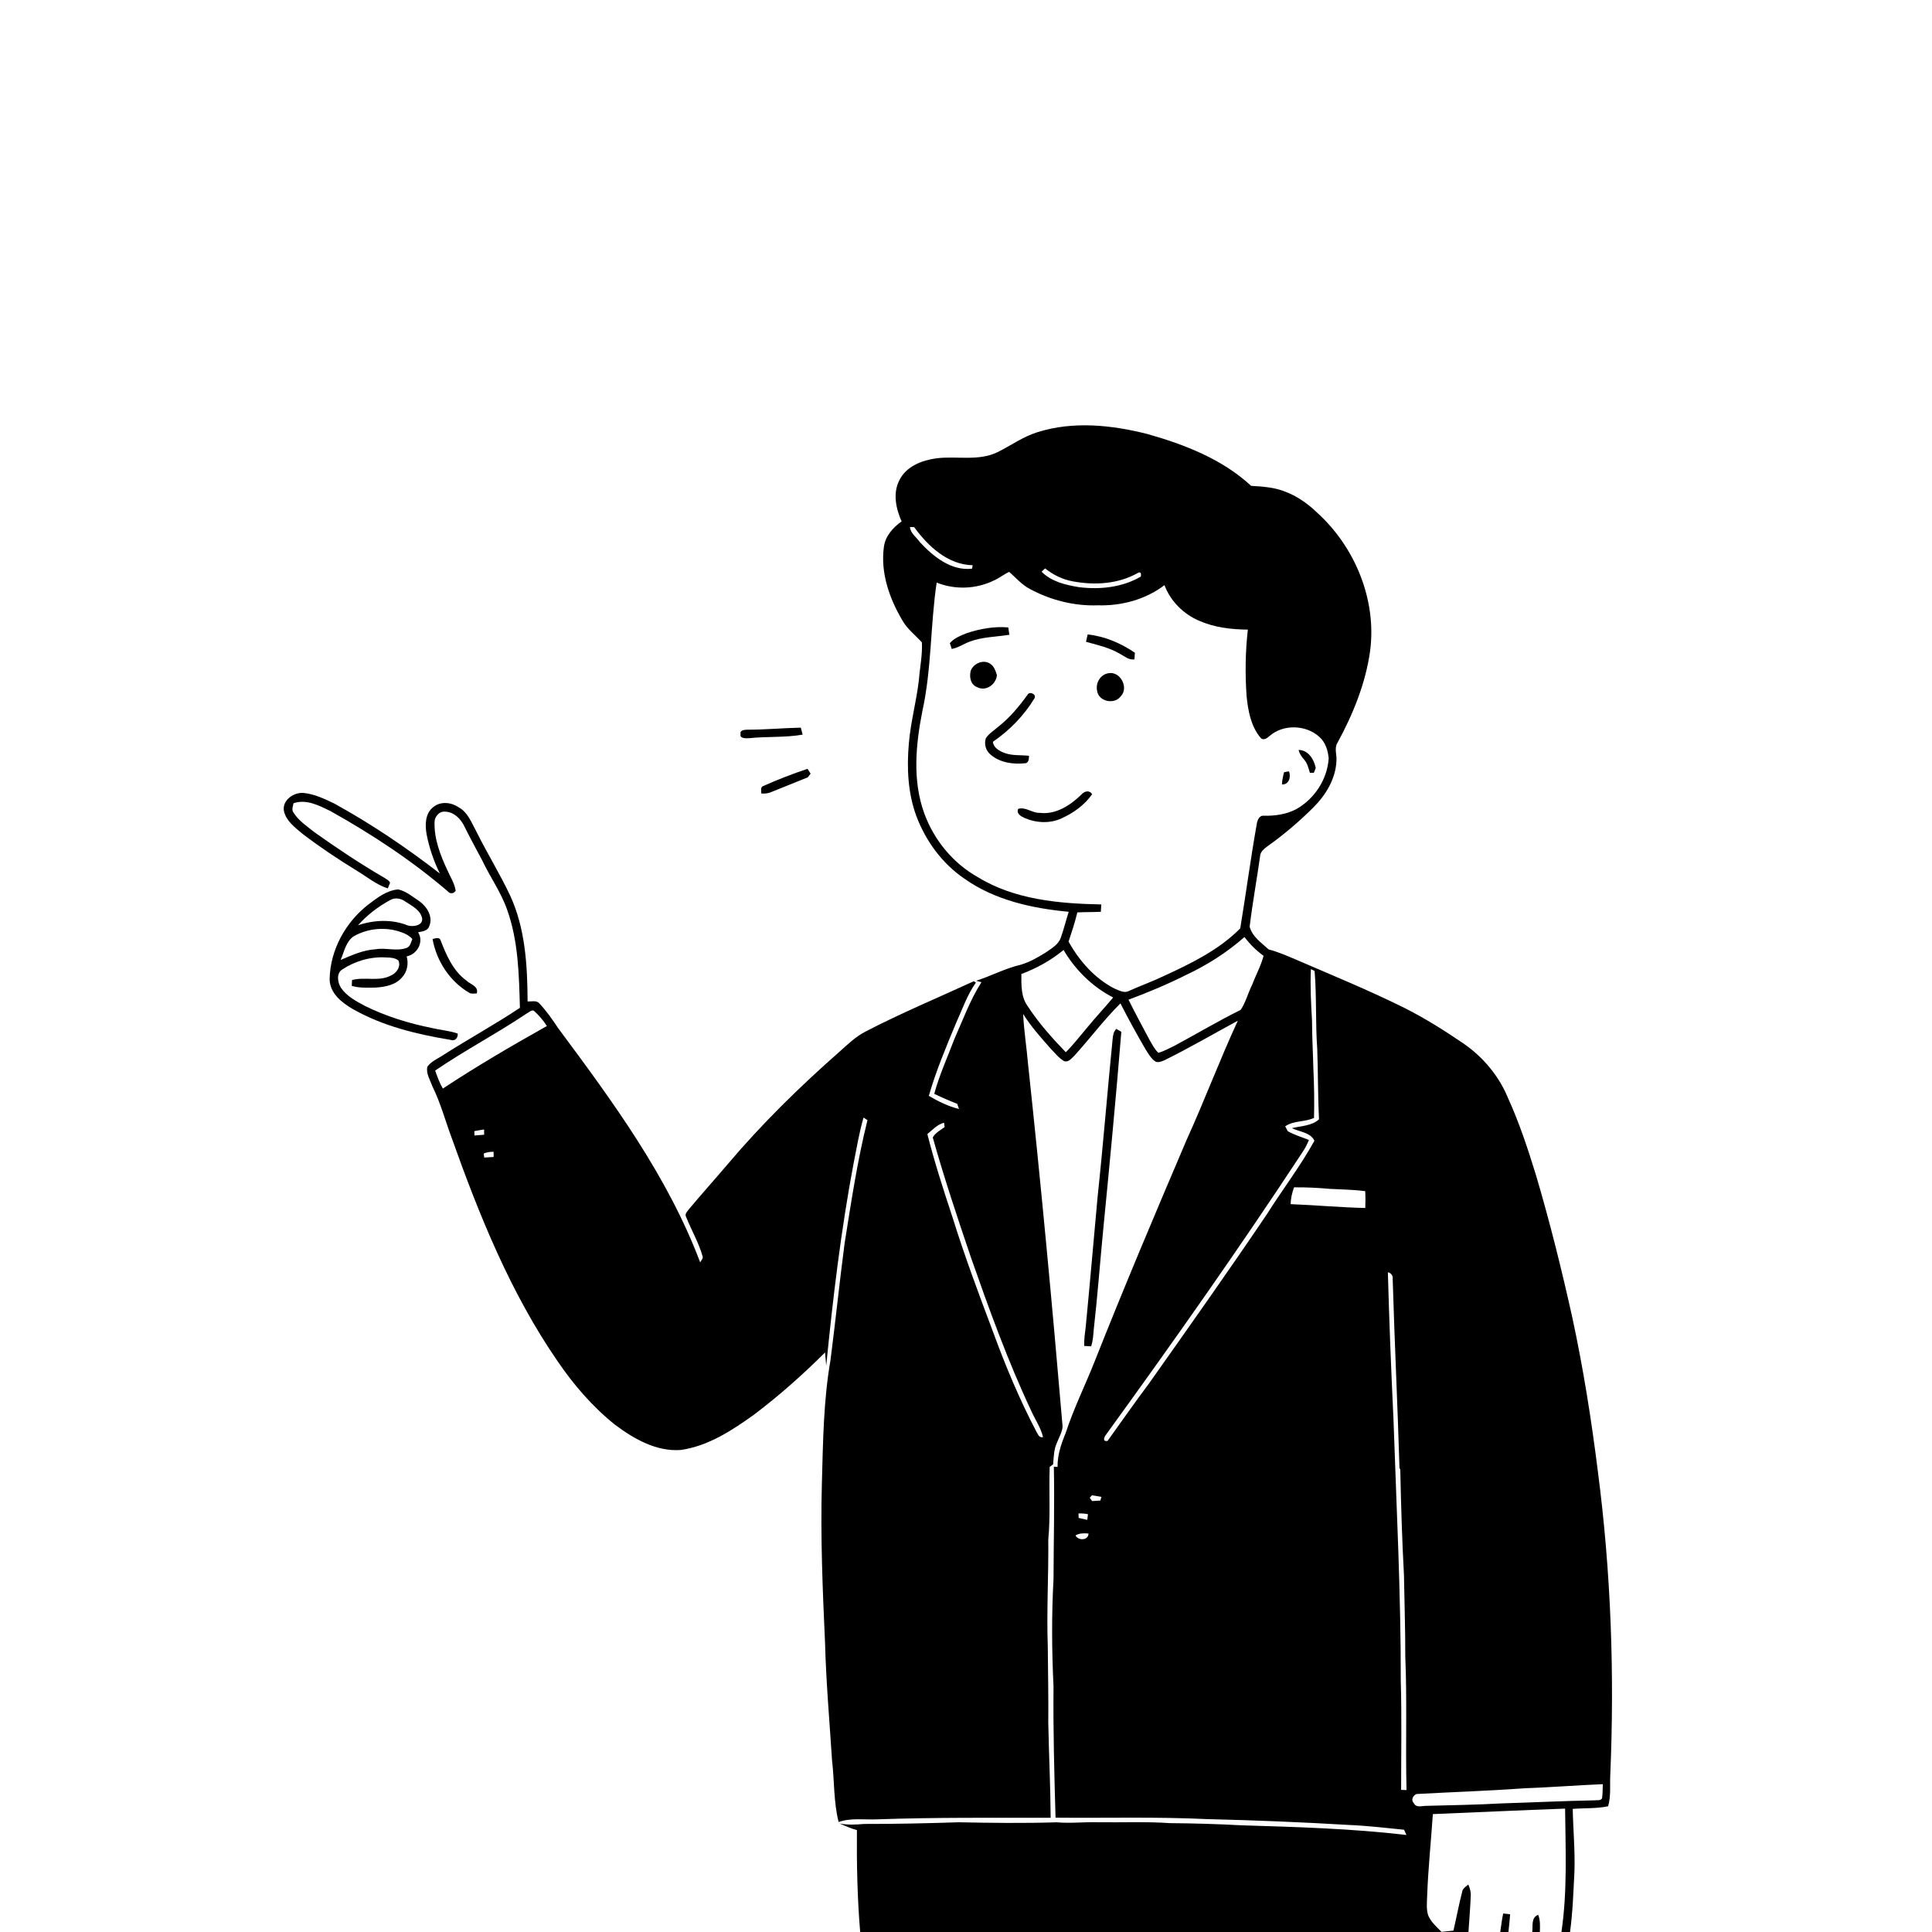<svg xmlns="http://www.w3.org/2000/svg" viewBox="0 0 1024 1024" version="1.1">
<g id="Parent-Group"><g id="Group-rgba(0,0,0,0)" fill="rgba(0,0,0,0)">
<path fill="rgba(0,0,0,0)" opacity="1.00" d=" M 0.00 0.00 L 1024.00 0.00 L 1024.00 1024.00 L 832.15 1024.00 C 833.59 1013.42 833.93 1002.74 834.48 992.10 C 834.87 980.97 833.80 969.87 833.58 958.75 C 839.82 958.26 846.16 958.65 852.33 957.37 C 853.90 952.03 853.22 946.40 853.47 940.93 C 855.77 887.25 853.87 833.32 846.92 780.02 C 843.49 752.55 839.16 725.19 833.32 698.13 C 827.72 672.91 821.48 647.81 814.16 623.03 C 809.84 609.05 805.29 595.10 799.19 581.78 C 794.41 570.21 786.08 560.29 775.83 553.18 C 765.76 546.30 755.41 539.79 744.52 534.28 C 725.52 524.84 705.88 516.82 686.42 508.41 C 681.84 506.48 677.27 504.47 672.44 503.23 C 668.60 499.73 663.65 496.37 662.34 491.13 C 663.87 478.53 666.17 466.02 667.93 453.45 C 668.19 451.32 669.96 449.93 671.55 448.72 C 680.31 442.51 688.52 435.52 696.13 427.95 C 702.73 421.35 708.00 412.69 708.35 403.15 C 708.60 400.01 707.09 396.62 708.86 393.74 C 717.10 378.60 723.76 362.33 726.17 345.17 C 729.80 318.03 718.23 289.97 698.13 271.73 C 693.25 267.02 687.61 263.02 681.24 260.60 C 675.50 258.27 669.24 257.87 663.12 257.51 C 647.82 243.34 627.92 235.63 608.16 230.04 C 589.25 225.24 568.87 223.09 549.97 229.04 C 542.32 231.36 535.83 236.15 528.74 239.64 C 518.61 244.59 507.08 241.57 496.35 242.91 C 488.70 243.95 480.30 247.14 476.70 254.51 C 473.11 261.42 474.86 269.58 477.87 276.35 C 473.31 279.57 469.21 284.15 468.48 289.89 C 466.61 303.53 471.38 317.16 478.25 328.77 C 480.83 333.40 485.12 336.62 488.62 340.49 C 488.98 347.10 487.54 353.72 487.04 360.31 C 485.75 371.63 482.66 382.67 481.71 394.03 C 480.57 406.97 481.17 420.35 485.72 432.63 C 490.72 445.83 499.45 457.77 511.19 465.73 C 527.27 477.12 547.11 481.48 566.43 483.26 C 564.97 487.86 563.84 492.58 562.20 497.12 C 560.94 500.65 557.46 502.56 554.59 504.63 C 550.29 507.32 545.83 509.93 540.93 511.35 C 532.77 513.27 525.33 517.27 517.38 519.82 L 520.18 520.59 C 514.18 530.01 510.36 540.56 505.83 550.72 C 502.20 560.36 497.86 569.79 495.17 579.76 C 499.16 581.67 503.21 583.44 507.34 585.04 C 507.57 585.73 508.05 587.10 508.29 587.79 C 502.61 586.37 497.31 583.80 492.30 580.83 C 496.05 567.77 501.34 555.19 506.55 542.66 C 509.94 535.28 512.53 527.43 517.28 520.76 C 516.88 520.53 516.50 520.30 516.12 520.08 C 496.97 528.90 477.48 537.02 458.77 546.74 C 453.42 549.48 449.12 553.70 444.69 557.67 C 423.76 576.08 403.81 595.64 385.80 616.93 C 378.96 624.98 371.88 632.84 365.11 640.95 C 364.29 642.11 362.74 643.43 363.66 645.02 C 366.41 651.92 370.23 658.40 372.30 665.58 C 372.96 666.94 371.65 667.96 371.12 669.09 C 353.91 623.49 324.74 583.82 295.89 545.02 C 292.86 540.48 289.74 535.95 286.00 531.97 C 284.43 530.00 281.77 530.90 279.64 530.79 C 279.53 511.81 278.47 492.12 270.37 474.63 C 264.91 463.03 258.12 452.11 252.43 440.62 C 249.88 436.02 247.98 430.50 243.06 427.85 C 239.13 425.20 233.59 424.60 229.73 427.70 C 225.32 431.03 225.21 437.18 226.10 442.13 C 227.49 449.35 229.89 456.38 233.14 462.98 C 215.42 449.26 196.78 436.68 177.14 425.87 C 172.02 423.42 166.73 420.89 161.01 420.29 C 155.79 419.77 149.49 424.08 150.48 429.81 C 151.63 435.10 156.28 438.51 160.18 441.82 C 169.52 448.97 179.33 455.49 189.35 461.64 C 194.67 464.84 199.53 468.96 205.54 470.86 C 205.84 470.13 206.43 468.67 206.73 467.94 C 206.29 466.52 204.72 466.01 203.64 465.20 C 190.95 457.82 178.74 449.66 166.77 441.17 C 162.79 437.96 158.26 435.08 155.54 430.64 C 154.42 429.13 155.32 427.37 155.55 425.75 C 162.36 423.36 169.18 426.99 175.20 429.92 C 197.48 442.37 218.93 456.52 238.26 473.23 C 239.60 473.70 240.69 473.31 241.52 472.07 C 240.90 468.12 238.65 464.72 237.07 461.13 C 233.40 453.22 230.07 444.71 230.32 435.85 C 230.23 432.92 232.88 429.79 235.97 430.20 C 240.60 430.32 244.18 433.98 246.09 437.91 C 249.13 444.07 252.42 450.09 255.65 456.15 C 259.79 464.93 265.56 472.91 268.77 482.12 C 274.75 498.76 275.08 516.70 275.57 534.17 C 262.41 542.92 248.54 550.54 235.21 559.02 C 232.26 561.05 228.64 562.41 226.49 565.39 C 225.72 569.01 228.01 572.46 229.18 575.79 C 233.52 584.57 236.03 594.06 239.44 603.21 C 254.08 644.33 270.64 685.35 295.53 721.47 C 304.06 734.00 314.07 745.62 325.93 755.11 C 335.97 762.62 347.89 769.50 360.87 768.51 C 375.42 766.42 388.06 758.12 399.76 749.71 C 413.03 739.66 425.52 728.59 437.30 716.83 C 437.53 719.18 437.70 721.54 437.91 723.91 C 441.48 687.84 445.76 651.78 452.51 616.14 C 454.09 608.17 455.44 600.14 457.69 592.33 C 458.22 592.67 459.26 593.36 459.78 593.71 C 454.39 615.24 451.13 637.22 447.64 659.12 C 444.95 679.64 442.83 700.24 440.20 720.76 C 436.44 742.31 436.23 764.23 435.62 786.02 C 434.83 814.34 436.01 842.66 437.30 870.95 C 437.85 891.67 439.67 912.32 441.00 933.00 C 442.27 943.88 441.80 955.04 444.48 965.71 C 451.04 963.38 458.15 964.60 464.97 964.29 C 495.58 963.19 526.23 963.51 556.87 963.46 C 556.77 946.64 555.92 929.85 555.61 913.04 C 555.74 899.67 555.45 886.30 555.35 872.94 C 554.67 853.96 555.80 834.99 555.61 816.02 C 556.84 803.21 555.88 790.33 556.36 777.49 C 556.81 777.15 557.72 776.46 558.18 776.12 C 558.53 772.20 558.53 768.11 560.27 764.50 C 561.34 761.72 563.02 759.03 563.19 756.01 C 557.74 691.92 551.76 627.87 544.88 563.92 C 544.12 555.07 542.72 546.29 542.28 537.42 C 546.49 544.15 551.82 550.07 557.06 556.00 C 559.25 558.25 561.25 560.80 563.99 562.43 C 566.37 563.20 567.93 560.91 569.46 559.52 C 577.73 550.41 585.12 540.48 593.86 531.81 C 598.01 540.00 602.45 548.03 607.05 555.97 C 608.57 558.37 610.00 560.99 612.39 562.64 C 613.93 563.36 615.66 562.58 617.12 561.98 C 630.36 555.46 643.11 548.01 656.08 540.99 C 646.47 561.74 638.47 583.21 628.99 604.02 C 612.50 642.66 596.14 681.35 580.66 720.40 C 575.54 733.51 569.20 746.14 564.82 759.55 C 562.46 765.26 560.43 771.21 560.53 777.49 C 560.04 777.47 559.05 777.42 558.56 777.39 C 558.96 797.26 558.45 817.13 558.39 837.00 C 557.33 855.97 557.48 875.04 558.39 894.01 C 558.17 917.15 558.79 940.29 559.46 963.41 C 586.29 963.67 613.15 962.89 639.95 964.17 C 665.00 964.77 690.03 965.78 715.05 967.27 C 724.80 967.67 734.49 968.83 744.20 969.80 C 744.51 970.50 745.13 971.88 745.43 972.58 C 716.42 969.17 687.20 968.34 658.02 967.45 C 645.36 966.76 632.71 966.40 620.03 966.30 C 607.37 965.41 594.67 966.02 581.99 965.83 C 574.67 965.61 567.36 966.52 560.04 965.86 C 542.72 966.41 525.36 966.20 508.04 965.84 C 491.36 966.40 474.67 966.76 457.99 966.73 C 453.64 967.12 449.27 967.33 444.95 966.48 C 447.95 967.79 450.98 969.14 454.18 969.98 C 454.03 988.00 454.40 1006.04 455.91 1024.00 L 0.00 1024.00 L 0.00 0.00 M 396.00 386.75 C 394.65 386.79 391.95 386.99 392.53 389.05 C 391.86 391.50 395.52 391.36 397.03 391.25 C 406.47 390.28 416.07 390.99 425.42 389.37 C 425.11 388.13 424.78 386.90 424.45 385.67 C 414.96 385.86 405.50 386.78 396.00 386.75 M 404.47 416.64 C 402.84 417.27 403.61 419.29 403.51 420.58 C 405.29 420.68 407.10 420.57 408.75 419.82 C 415.22 417.24 421.68 414.62 428.14 412.00 C 428.51 411.51 429.25 410.53 429.63 410.03 C 429.22 409.40 428.41 408.13 428.01 407.49 C 420.03 410.15 412.15 413.22 404.47 416.64 M 195.39 479.29 C 183.19 488.66 175.00 503.46 174.71 518.96 C 174.77 526.42 181.18 531.47 187.08 534.86 C 202.93 543.86 220.93 548.21 238.78 551.15 C 241.10 552.07 242.87 550.05 242.59 547.81 C 238.24 546.28 233.59 545.98 229.13 544.91 C 216.73 542.42 204.52 538.70 193.19 533.04 C 188.59 530.59 183.76 527.97 180.73 523.58 C 178.91 520.63 178.08 515.76 181.60 513.72 C 188.45 509.24 196.77 506.90 204.96 507.48 C 207.10 507.52 209.38 507.68 211.14 509.05 C 212.67 512.28 210.13 515.81 207.17 517.06 C 200.76 520.43 193.32 517.59 186.59 519.44 C 186.54 520.47 186.49 521.50 186.44 522.54 C 190.51 523.76 194.79 523.45 198.98 523.44 C 204.02 523.14 209.66 522.11 213.09 518.03 C 215.85 515.11 216.65 510.69 215.53 506.90 C 221.17 505.83 224.82 499.20 221.60 494.12 C 223.74 493.72 226.74 493.40 227.50 490.93 C 229.67 486.02 226.33 480.59 222.36 477.72 C 218.78 475.35 215.30 472.38 211.06 471.40 C 205.00 471.90 200.06 475.76 195.39 479.29 M 229.26 497.70 C 231.34 509.38 238.48 520.27 248.82 526.26 C 250.00 526.93 251.41 526.51 252.69 526.55 C 253.87 522.68 249.23 521.74 247.08 519.64 C 240.05 514.45 236.55 506.17 233.48 498.29 C 232.83 496.44 230.59 497.45 229.26 497.70 M 589.70 550.86 C 586.93 578.59 584.74 606.37 581.78 634.09 C 579.67 657.09 577.69 680.10 575.47 703.10 C 575.05 706.51 574.54 709.92 574.64 713.37 C 575.85 713.46 577.07 713.53 578.30 713.59 C 579.30 710.77 579.46 707.79 579.69 704.85 C 581.68 687.27 583.00 669.63 584.70 652.03 C 588.13 616.99 591.49 581.95 594.33 546.86 C 593.66 546.48 592.32 545.72 591.65 545.34 C 590.16 546.80 589.89 548.89 589.70 550.86 Z" />
<path fill="rgba(0,0,0,0)" opacity="1.00" d=" M 482.32 279.31 C 482.87 279.33 483.97 279.38 484.52 279.40 C 491.88 289.46 502.30 299.31 515.53 299.58 C 515.44 300.04 515.27 300.95 515.19 301.41 C 504.20 302.70 494.64 294.99 487.61 287.41 C 485.83 284.78 482.48 282.67 482.32 279.31 Z" />
<path fill="rgba(0,0,0,0)" opacity="1.00" d=" M 552.05 303.00 C 552.52 302.57 553.44 301.70 553.91 301.27 C 558.22 304.66 563.19 307.18 568.64 308.13 C 580.18 310.30 592.77 309.57 603.14 303.64 C 604.85 302.79 604.83 304.30 604.69 305.59 C 594.90 311.33 583.00 312.60 571.89 311.21 C 564.81 310.04 557.27 308.31 552.05 303.00 Z" />
<path fill="rgba(0,0,0,0)" opacity="1.00" d=" M 526.76 307.67 C 529.64 306.45 532.07 304.41 534.89 303.09 C 538.44 306.21 541.54 309.92 545.81 312.14 C 556.83 318.12 569.46 321.29 582.01 320.83 C 594.48 321.18 607.20 317.75 617.19 310.14 C 620.43 318.73 627.43 325.66 635.89 329.15 C 643.90 332.62 652.73 333.63 661.39 333.71 C 660.05 345.45 659.89 357.30 660.73 369.08 C 661.53 376.77 662.99 384.89 668.09 390.99 C 669.58 392.83 671.73 391.14 673.02 389.98 C 680.37 383.71 692.26 384.14 699.34 390.61 C 702.53 393.50 703.87 397.77 704.23 401.96 C 703.50 413.13 696.66 423.53 686.91 428.94 C 681.70 431.65 675.73 432.48 669.92 432.36 C 667.46 432.05 666.43 434.70 666.12 436.68 C 662.85 455.08 660.40 473.63 657.35 492.07 C 646.10 503.43 631.50 510.57 617.15 517.17 C 610.98 520.15 604.52 522.43 598.29 525.24 C 595.80 526.59 593.14 524.88 590.80 524.01 C 580.23 518.61 572.07 509.34 566.37 499.07 C 568.07 493.95 569.75 488.83 571.01 483.59 C 575.16 483.38 579.32 483.47 583.47 483.26 C 583.56 481.96 583.64 480.67 583.70 479.38 C 561.25 478.92 537.69 476.87 518.11 464.81 C 505.04 457.43 495.03 445.20 489.90 431.14 C 483.55 413.74 485.35 394.78 488.86 376.98 C 493.81 354.55 493.08 331.43 496.45 308.78 C 506.15 312.69 517.38 312.27 526.76 307.67 M 512.41 335.58 C 509.20 336.89 505.72 338.18 503.43 340.90 C 503.69 341.67 504.19 343.19 504.45 343.96 C 507.87 343.33 510.75 341.26 513.98 340.08 C 520.71 337.53 527.98 337.58 535.00 336.44 C 534.82 335.14 534.62 333.84 534.40 332.55 C 526.96 331.90 519.46 333.24 512.41 335.58 M 575.61 340.17 C 581.72 341.87 588.05 343.26 593.57 346.53 C 596.01 347.81 598.30 349.95 601.27 349.48 C 601.33 348.60 601.46 346.85 601.52 345.98 C 594.06 340.88 585.52 337.23 576.49 336.27 C 576.18 337.56 575.88 338.86 575.61 340.17 M 514.53 355.44 C 513.67 358.67 514.34 362.80 517.81 364.16 C 522.49 366.71 527.93 362.79 528.40 357.84 C 527.64 355.60 526.94 353.11 524.80 351.78 C 521.21 349.35 516.03 351.60 514.53 355.44 M 587.56 356.81 C 583.28 357.41 580.62 361.92 581.47 366.03 C 582.16 371.86 590.65 373.64 594.03 369.04 C 598.45 364.50 593.80 355.68 587.56 356.81 M 544.53 368.36 C 540.07 374.52 535.15 380.44 529.14 385.15 C 526.89 387.16 524.14 388.74 522.50 391.33 C 521.50 394.37 522.51 397.90 524.99 399.94 C 530.05 404.31 537.17 405.23 543.60 404.52 C 545.38 404.18 545.30 401.98 545.40 400.59 C 541.19 400.10 536.82 400.61 532.75 399.20 C 529.89 398.18 526.67 396.53 526.25 393.16 C 535.08 387.13 542.72 379.30 548.28 370.15 C 549.52 367.91 545.58 366.15 544.53 368.36 M 688.29 397.48 C 688.71 399.48 689.92 401.12 691.24 402.64 C 692.99 404.58 693.51 407.20 694.28 409.62 C 694.80 409.61 695.84 409.59 696.36 409.58 C 696.68 408.74 697.03 407.91 697.37 407.08 C 696.53 402.55 693.40 397.51 688.29 397.48 M 680.58 409.32 C 680.03 411.42 679.54 413.55 679.46 415.74 C 683.14 416.06 684.42 411.68 683.16 408.83 C 682.28 408.92 681.43 409.12 680.58 409.32 M 573.17 421.12 C 567.29 426.86 559.61 431.90 550.99 430.82 C 547.04 430.98 543.56 427.47 539.65 428.73 C 538.58 431.28 541.07 432.63 543.02 433.54 C 549.19 436.22 556.61 436.63 562.78 433.68 C 569.06 430.81 574.91 426.65 578.87 420.91 C 577.32 418.62 574.73 419.31 573.17 421.12 Z" />
<path fill="rgba(0,0,0,0)" opacity="1.00" d=" M 206.95 476.98 C 209.53 475.55 212.71 476.23 214.99 477.93 C 218.43 480.23 223.03 482.42 223.77 486.95 C 224.02 490.69 218.83 491.33 216.14 490.51 C 207.73 487.12 198.21 487.55 189.73 490.42 C 194.61 484.96 200.50 480.43 206.95 476.98 Z" />
<path fill="rgba(0,0,0,0)" opacity="1.00" d=" M 187.35 496.32 C 194.97 491.95 204.53 491.09 212.78 494.12 C 214.95 494.84 217.00 495.96 218.55 497.69 C 217.83 499.34 217.52 501.60 215.63 502.37 C 210.26 504.42 204.53 502.13 199.02 503.14 C 192.47 503.51 186.48 506.28 180.55 508.81 C 182.40 504.50 183.29 499.21 187.35 496.32 Z" />
<path fill="rgba(0,0,0,0)" opacity="1.00" d=" M 628.73 516.70 C 639.89 511.48 650.33 504.79 659.59 496.65 C 662.46 500.44 665.85 503.81 669.71 506.60 C 668.38 511.84 665.64 516.68 663.75 521.76 C 661.48 526.16 660.37 531.19 657.57 535.27 C 645.65 541.15 634.23 548.00 622.51 554.27 C 619.71 555.60 616.99 557.16 614.00 558.01 C 611.99 556.26 610.84 553.77 609.48 551.53 C 605.64 544.34 601.76 537.16 598.13 529.86 C 608.54 525.99 618.80 521.70 628.73 516.70 Z" />
<path fill="rgba(0,0,0,0)" opacity="1.00" d=" M 541.35 516.25 C 549.42 513.24 557.05 509.00 563.71 503.52 C 569.97 514.12 579.00 523.06 590.00 528.69 C 585.41 534.19 580.49 539.40 575.96 544.95 C 572.32 549.24 568.90 553.73 564.89 557.70 C 557.53 550.07 550.41 542.10 544.63 533.19 C 541.10 528.31 541.33 521.97 541.35 516.25 Z" />
<path fill="rgba(0,0,0,0)" opacity="1.00" d=" M 694.80 513.67 L 696.76 514.62 C 697.91 528.31 697.16 542.28 698.17 556.05 C 698.62 568.45 698.47 580.86 699.11 593.26 C 695.33 596.75 689.53 596.77 684.73 597.94 C 688.71 599.92 694.61 600.17 696.67 604.62 C 689.21 618.16 679.76 630.43 671.53 643.49 C 651.15 673.70 630.06 703.44 609.04 733.21 C 601.54 743.24 594.34 753.51 587.05 763.69 C 584.12 764.30 585.25 761.54 586.29 760.30 C 621.99 711.03 657.10 661.30 690.50 610.43 C 691.82 608.49 692.86 606.37 693.76 604.21 C 690.02 602.67 686.05 601.59 682.55 599.55 C 682.21 598.91 681.52 597.62 681.18 596.98 C 685.69 593.80 691.57 594.82 696.46 592.51 C 696.67 583.68 696.53 574.84 696.10 566.02 C 695.90 557.67 695.41 549.32 695.40 540.96 C 694.88 531.88 694.38 522.76 694.80 513.67 Z" />
<path fill="rgba(0,0,0,0)" opacity="1.00" d=" M 279.19 537.15 C 280.40 536.61 281.48 535.19 282.95 535.70 C 285.59 538.08 287.95 540.81 289.87 543.81 C 271.16 554.31 252.61 565.15 234.71 576.97 C 232.95 573.98 231.82 570.68 230.64 567.43 C 246.40 556.67 263.36 547.79 279.19 537.15 Z" />
<path fill="rgba(0,0,0,0)" opacity="1.00" d=" M 491.52 601.09 C 494.27 598.83 496.79 595.98 500.37 595.06 C 500.44 595.64 500.59 596.79 500.67 597.37 C 498.45 599.02 495.76 600.39 494.38 602.87 C 500.41 624.30 507.47 645.44 514.63 666.51 C 524.25 693.92 534.13 721.31 546.50 747.61 C 548.58 752.32 551.65 756.64 552.84 761.70 C 550.60 762.23 550.18 760.05 549.29 758.76 C 540.33 741.68 532.89 723.86 526.27 705.76 C 518.73 685.73 511.23 665.67 504.87 645.24 C 500.05 630.64 495.31 615.99 491.52 601.09 Z" />
<path fill="rgba(0,0,0,0)" opacity="1.00" d=" M 251.39 599.53 C 253.11 599.20 254.84 598.90 256.58 598.65 C 256.59 599.57 256.60 600.49 256.61 601.42 C 254.91 601.60 253.20 601.73 251.50 601.84 C 251.47 601.26 251.41 600.10 251.39 599.53 Z" />
<path fill="rgba(0,0,0,0)" opacity="1.00" d=" M 256.34 611.42 C 258.00 610.68 259.80 610.46 261.61 610.46 C 261.62 611.38 261.64 612.29 261.65 613.22 C 259.98 613.33 258.32 613.43 256.66 613.53 C 256.58 613.00 256.42 611.95 256.34 611.42 Z" />
<path fill="rgba(0,0,0,0)" opacity="1.00" d=" M 684.09 638.22 C 684.09 635.15 684.85 632.19 685.87 629.32 C 692.23 629.23 698.58 629.57 704.91 630.13 C 711.15 630.48 717.42 630.50 723.62 631.36 C 723.75 634.32 723.76 637.29 723.62 640.26 C 710.42 639.97 697.27 638.73 684.09 638.22 Z" />
<path fill="rgba(0,0,0,0)" opacity="1.00" d=" M 735.60 674.33 C 737.31 674.68 738.38 676.14 738.15 677.86 C 739.14 711.30 740.76 744.71 741.76 778.15 L 742.18 778.81 C 742.56 797.51 743.12 816.23 744.13 834.89 C 744.36 849.25 744.87 863.61 744.83 877.98 C 745.83 901.55 744.90 925.18 745.49 948.77 C 744.52 948.73 743.56 948.69 742.62 948.67 C 742.63 929.44 743.00 910.19 742.44 890.97 C 742.51 844.59 740.14 798.28 738.56 751.94 C 737.33 726.08 736.30 700.21 735.60 674.33 Z" />
<path fill="rgba(0,0,0,0)" opacity="1.00" d=" M 578.77 792.54 C 580.43 792.77 582.09 793.06 583.75 793.40 C 583.62 793.88 583.36 794.85 583.23 795.33 C 581.76 795.42 580.30 795.50 578.85 795.60 C 578.42 795.00 578.00 794.41 577.58 793.83 C 577.88 793.50 578.47 792.86 578.77 792.54 Z" />
<path fill="rgba(0,0,0,0)" opacity="1.00" d=" M 571.63 802.17 C 573.31 802.07 574.98 802.23 576.64 802.54 C 576.53 803.54 576.41 804.54 576.29 805.56 C 574.75 805.25 573.22 804.90 571.70 804.53 C 571.68 803.94 571.65 802.76 571.63 802.17 Z" />
<path fill="rgba(0,0,0,0)" opacity="1.00" d=" M 570.03 813.81 C 572.14 812.55 574.57 812.61 576.93 812.80 C 576.91 816.51 571.52 816.73 570.03 813.81 Z" />
<path fill="rgba(0,0,0,0)" opacity="1.00" d=" M 807.98 947.81 C 821.84 947.35 835.67 946.21 849.52 945.65 C 849.44 948.15 849.47 950.67 849.13 953.16 C 848.24 954.60 846.39 953.99 845.03 954.22 C 828.69 954.53 812.39 955.34 796.06 955.83 C 782.70 956.59 769.31 956.78 755.94 957.14 C 753.64 957.12 750.55 958.36 749.33 955.63 C 747.64 954.00 748.96 951.60 750.81 950.86 C 769.87 949.80 788.95 949.23 807.98 947.81 Z" />
<path fill="rgba(0,0,0,0)" opacity="1.00" d=" M 759.44 961.51 C 782.80 960.55 806.16 959.45 829.53 958.61 C 829.75 980.41 830.80 1002.35 827.59 1024.00 L 816.15 1024.00 C 816.26 1020.93 816.44 1017.79 815.27 1014.89 C 811.37 1016.38 812.56 1020.76 812.12 1024.00 L 799.50 1024.00 C 799.80 1020.86 800.21 1017.73 800.39 1014.59 C 799.16 1014.43 797.94 1014.30 796.72 1014.19 C 796.02 1017.43 795.67 1020.72 795.15 1024.00 L 778.32 1024.00 C 778.74 1017.66 779.26 1011.33 779.52 1004.99 C 779.71 1002.84 779.06 1000.79 778.25 998.86 C 776.84 999.94 775.13 1001.00 774.92 1002.96 C 773.18 1009.68 771.92 1016.51 770.35 1023.27 C 768.23 1023.50 766.13 1023.74 764.03 1023.93 C 761.38 1021.25 758.40 1018.67 756.94 1015.11 C 755.94 1011.89 756.30 1008.48 756.41 1005.18 C 756.92 990.59 758.47 976.07 759.44 961.51 Z" />
</g>
<g id="Group-000000" fill="#000000">
<path fill="#000000" opacity="1.00" d=" M 549.97 229.04 C 568.87 223.09 589.25 225.24 608.16 230.04 C 627.92 235.63 647.82 243.34 663.12 257.51 C 669.24 257.87 675.50 258.27 681.24 260.60 C 687.61 263.02 693.25 267.02 698.13 271.73 C 718.23 289.97 729.80 318.03 726.17 345.17 C 723.76 362.33 717.10 378.60 708.86 393.74 C 707.09 396.62 708.60 400.01 708.35 403.15 C 708.00 412.69 702.73 421.35 696.13 427.95 C 688.52 435.52 680.31 442.51 671.55 448.72 C 669.96 449.93 668.19 451.32 667.93 453.45 C 666.17 466.02 663.87 478.53 662.34 491.13 C 663.65 496.37 668.60 499.73 672.44 503.23 C 677.27 504.47 681.84 506.48 686.42 508.41 C 705.88 516.82 725.52 524.84 744.52 534.28 C 755.41 539.79 765.76 546.30 775.83 553.18 C 786.08 560.29 794.41 570.21 799.19 581.78 C 805.29 595.10 809.84 609.05 814.16 623.03 C 821.48 647.81 827.72 672.91 833.32 698.13 C 839.16 725.19 843.49 752.55 846.92 780.02 C 853.87 833.32 855.77 887.25 853.47 940.93 C 853.22 946.40 853.90 952.03 852.33 957.37 C 846.16 958.65 839.82 958.26 833.58 958.75 C 833.80 969.87 834.87 980.97 834.48 992.10 C 833.93 1002.74 833.59 1013.42 832.15 1024.00 L 827.59 1024.00 C 830.80 1002.35 829.75 980.41 829.53 958.61 C 806.16 959.45 782.80 960.55 759.44 961.51 C 758.47 976.07 756.92 990.59 756.41 1005.18 C 756.30 1008.48 755.94 1011.89 756.94 1015.11 C 758.40 1018.67 761.38 1021.25 764.03 1023.93 C 766.13 1023.74 768.23 1023.50 770.35 1023.27 C 771.92 1016.51 773.18 1009.68 774.92 1002.96 C 775.13 1001.00 776.84 999.94 778.25 998.86 C 779.06 1000.79 779.71 1002.84 779.52 1004.99 C 779.26 1011.33 778.74 1017.66 778.32 1024.00 L 455.91 1024.00 C 454.40 1006.04 454.03 988.00 454.18 969.98 C 450.98 969.14 447.95 967.79 444.95 966.48 C 449.27 967.33 453.64 967.12 457.99 966.73 C 474.67 966.76 491.36 966.40 508.04 965.84 C 525.36 966.20 542.72 966.41 560.04 965.86 C 567.36 966.52 574.67 965.61 581.99 965.83 C 594.67 966.02 607.37 965.41 620.03 966.30 C 632.71 966.40 645.36 966.76 658.02 967.45 C 687.20 968.34 716.42 969.17 745.43 972.58 C 745.13 971.88 744.51 970.50 744.20 969.80 C 734.49 968.83 724.80 967.67 715.05 967.27 C 690.03 965.78 665.00 964.77 639.95 964.17 C 613.15 962.89 586.29 963.67 559.46 963.41 C 558.79 940.29 558.17 917.15 558.39 894.01 C 557.48 875.04 557.33 855.97 558.39 837.00 C 558.45 817.13 558.96 797.26 558.56 777.39 C 559.05 777.42 560.04 777.47 560.53 777.49 C 560.43 771.21 562.46 765.26 564.82 759.55 C 569.20 746.14 575.54 733.51 580.66 720.40 C 596.14 681.35 612.50 642.66 628.99 604.02 C 638.47 583.21 646.47 561.74 656.08 540.99 C 643.11 548.01 630.36 555.46 617.12 561.98 C 615.66 562.58 613.93 563.36 612.39 562.64 C 610.00 560.99 608.57 558.37 607.05 555.97 C 602.45 548.03 598.01 540.00 593.86 531.81 C 585.12 540.48 577.73 550.41 569.46 559.52 C 567.93 560.91 566.37 563.20 563.99 562.43 C 561.25 560.80 559.25 558.25 557.06 556.00 C 551.82 550.07 546.49 544.15 542.28 537.42 C 542.72 546.29 544.12 555.07 544.88 563.92 C 551.76 627.87 557.74 691.92 563.19 756.01 C 563.02 759.03 561.34 761.72 560.27 764.50 C 558.53 768.11 558.53 772.20 558.18 776.12 C 557.72 776.46 556.81 777.15 556.36 777.49 C 555.88 790.33 556.84 803.21 555.61 816.02 C 555.80 834.99 554.67 853.96 555.35 872.94 C 555.45 886.30 555.74 899.67 555.61 913.04 C 555.92 929.85 556.77 946.64 556.87 963.46 C 526.23 963.51 495.58 963.19 464.97 964.29 C 458.15 964.60 451.04 963.38 444.48 965.71 C 441.80 955.04 442.27 943.88 441.00 933.00 C 439.67 912.32 437.85 891.67 437.30 870.95 C 436.01 842.66 434.83 814.34 435.62 786.02 C 436.23 764.23 436.44 742.31 440.20 720.76 C 442.83 700.24 444.95 679.64 447.64 659.12 C 451.13 637.22 454.39 615.24 459.78 593.71 C 459.26 593.36 458.22 592.67 457.69 592.33 C 455.44 600.14 454.09 608.17 452.51 616.14 C 445.76 651.78 441.48 687.84 437.91 723.91 C 437.70 721.54 437.53 719.18 437.30 716.83 C 425.52 728.59 413.03 739.66 399.76 749.71 C 388.06 758.12 375.42 766.42 360.87 768.51 C 347.89 769.50 335.97 762.62 325.93 755.11 C 314.07 745.62 304.06 734.00 295.53 721.47 C 270.64 685.35 254.08 644.33 239.44 603.21 C 236.03 594.06 233.52 584.57 229.18 575.79 C 228.01 572.46 225.72 569.01 226.49 565.39 C 228.64 562.41 232.26 561.05 235.21 559.02 C 248.54 550.54 262.41 542.92 275.57 534.17 C 275.08 516.70 274.75 498.76 268.77 482.12 C 265.56 472.91 259.79 464.93 255.65 456.15 C 252.42 450.09 249.13 444.07 246.09 437.91 C 244.18 433.98 240.60 430.32 235.97 430.20 C 232.88 429.79 230.23 432.92 230.32 435.85 C 230.07 444.71 233.40 453.22 237.07 461.13 C 238.65 464.72 240.90 468.12 241.52 472.07 C 240.69 473.31 239.60 473.70 238.26 473.23 C 218.93 456.52 197.48 442.37 175.20 429.92 C 169.18 426.99 162.36 423.36 155.55 425.75 C 155.32 427.37 154.42 429.13 155.54 430.64 C 158.26 435.08 162.79 437.96 166.77 441.17 C 178.74 449.66 190.95 457.82 203.64 465.20 C 204.72 466.01 206.29 466.52 206.73 467.94 C 206.43 468.67 205.84 470.13 205.54 470.86 C 199.53 468.96 194.67 464.84 189.35 461.64 C 179.33 455.49 169.52 448.97 160.18 441.82 C 156.28 438.51 151.63 435.10 150.48 429.81 C 149.49 424.08 155.79 419.77 161.01 420.29 C 166.73 420.89 172.02 423.42 177.14 425.87 C 196.78 436.68 215.42 449.26 233.14 462.98 C 229.89 456.38 227.49 449.35 226.10 442.13 C 225.21 437.18 225.32 431.03 229.73 427.70 C 233.59 424.60 239.13 425.20 243.06 427.85 C 247.98 430.50 249.88 436.02 252.43 440.62 C 258.12 452.11 264.91 463.03 270.37 474.63 C 278.47 492.12 279.53 511.81 279.64 530.79 C 281.77 530.90 284.43 530.00 286.00 531.97 C 289.74 535.95 292.86 540.48 295.89 545.02 C 324.74 583.82 353.91 623.49 371.12 669.09 C 371.65 667.96 372.96 666.94 372.30 665.58 C 370.23 658.40 366.41 651.92 363.66 645.02 C 362.74 643.43 364.29 642.11 365.11 640.95 C 371.88 632.84 378.96 624.98 385.80 616.93 C 403.81 595.64 423.76 576.08 444.69 557.67 C 449.12 553.70 453.42 549.48 458.77 546.74 C 477.48 537.02 496.97 528.90 516.12 520.08 C 516.50 520.30 516.88 520.53 517.28 520.76 C 512.53 527.43 509.94 535.28 506.55 542.66 C 501.34 555.19 496.05 567.77 492.30 580.83 C 497.31 583.80 502.61 586.37 508.29 587.79 C 508.05 587.10 507.57 585.73 507.34 585.04 C 503.21 583.44 499.16 581.67 495.17 579.76 C 497.86 569.79 502.20 560.36 505.83 550.72 C 510.36 540.56 514.18 530.01 520.18 520.59 L 517.38 519.82 C 525.33 517.27 532.77 513.27 540.93 511.35 C 545.83 509.93 550.29 507.32 554.59 504.63 C 557.46 502.56 560.94 500.65 562.20 497.12 C 563.84 492.58 564.97 487.86 566.43 483.26 C 547.11 481.48 527.27 477.12 511.19 465.73 C 499.45 457.77 490.72 445.83 485.72 432.63 C 481.17 420.35 480.57 406.97 481.71 394.03 C 482.66 382.67 485.75 371.63 487.04 360.31 C 487.54 353.72 488.98 347.10 488.62 340.49 C 485.12 336.62 480.83 333.40 478.25 328.77 C 471.38 317.16 466.61 303.53 468.48 289.89 C 469.21 284.15 473.31 279.57 477.87 276.35 C 474.86 269.58 473.11 261.42 476.70 254.51 C 480.30 247.14 488.70 243.95 496.35 242.91 C 507.08 241.57 518.61 244.59 528.74 239.64 C 535.83 236.15 542.32 231.36 549.97 229.04 M 482.32 279.31 C 482.48 282.67 485.83 284.78 487.61 287.41 C 494.64 294.99 504.20 302.70 515.19 301.41 C 515.27 300.95 515.44 300.04 515.53 299.58 C 502.30 299.31 491.88 289.46 484.52 279.40 C 483.97 279.38 482.87 279.33 482.32 279.31 M 552.05 303.00 C 557.27 308.31 564.81 310.04 571.89 311.21 C 583.00 312.60 594.90 311.33 604.69 305.59 C 604.83 304.30 604.85 302.79 603.14 303.64 C 592.77 309.57 580.18 310.30 568.64 308.13 C 563.19 307.18 558.22 304.66 553.91 301.27 C 553.44 301.70 552.52 302.57 552.05 303.00 M 526.76 307.67 C 517.38 312.27 506.15 312.69 496.45 308.78 C 493.08 331.43 493.81 354.55 488.86 376.98 C 485.35 394.78 483.55 413.74 489.90 431.14 C 495.03 445.20 505.04 457.43 518.11 464.81 C 537.69 476.87 561.25 478.92 583.70 479.38 C 583.64 480.67 583.56 481.96 583.47 483.26 C 579.32 483.47 575.16 483.38 571.01 483.59 C 569.75 488.83 568.07 493.95 566.37 499.07 C 572.07 509.34 580.23 518.61 590.80 524.01 C 593.14 524.88 595.80 526.59 598.29 525.24 C 604.52 522.43 610.98 520.15 617.15 517.17 C 631.50 510.57 646.10 503.43 657.35 492.07 C 660.40 473.63 662.85 455.08 666.12 436.68 C 666.43 434.70 667.46 432.05 669.92 432.36 C 675.73 432.48 681.70 431.65 686.91 428.94 C 696.66 423.53 703.50 413.13 704.23 401.96 C 703.87 397.77 702.53 393.50 699.34 390.61 C 692.26 384.14 680.37 383.71 673.02 389.98 C 671.73 391.14 669.58 392.83 668.09 390.99 C 662.99 384.89 661.53 376.77 660.73 369.08 C 659.89 357.30 660.05 345.45 661.39 333.71 C 652.73 333.63 643.90 332.62 635.89 329.15 C 627.43 325.66 620.43 318.73 617.19 310.14 C 607.20 317.75 594.48 321.18 582.01 320.83 C 569.46 321.29 556.83 318.12 545.81 312.14 C 541.54 309.92 538.44 306.21 534.89 303.09 C 532.07 304.41 529.64 306.45 526.76 307.67 M 628.73 516.70 C 618.80 521.70 608.54 525.99 598.13 529.86 C 601.76 537.16 605.64 544.34 609.48 551.53 C 610.84 553.77 611.99 556.26 614.00 558.01 C 616.99 557.16 619.71 555.60 622.51 554.27 C 634.23 548.00 645.65 541.15 657.57 535.27 C 660.37 531.19 661.48 526.16 663.75 521.76 C 665.64 516.68 668.38 511.84 669.71 506.60 C 665.85 503.81 662.46 500.44 659.59 496.65 C 650.33 504.79 639.89 511.48 628.73 516.70 M 541.35 516.25 C 541.33 521.97 541.10 528.31 544.63 533.19 C 550.41 542.10 557.53 550.07 564.89 557.70 C 568.90 553.73 572.32 549.24 575.96 544.95 C 580.49 539.40 585.41 534.19 590.00 528.69 C 579.00 523.06 569.97 514.12 563.71 503.52 C 557.05 509.00 549.42 513.24 541.35 516.25 M 694.80 513.67 C 694.38 522.76 694.88 531.88 695.40 540.96 C 695.41 549.32 695.90 557.67 696.10 566.02 C 696.53 574.84 696.67 583.68 696.46 592.51 C 691.57 594.82 685.69 593.80 681.18 596.98 C 681.52 597.62 682.21 598.91 682.55 599.55 C 686.05 601.59 690.02 602.67 693.76 604.21 C 692.86 606.37 691.82 608.49 690.50 610.43 C 657.10 661.30 621.99 711.03 586.29 760.30 C 585.25 761.54 584.12 764.30 587.05 763.69 C 594.34 753.51 601.54 743.24 609.04 733.21 C 630.06 703.44 651.15 673.70 671.53 643.49 C 679.76 630.43 689.21 618.16 696.67 604.62 C 694.61 600.17 688.71 599.92 684.73 597.94 C 689.53 596.77 695.33 596.75 699.11 593.26 C 698.47 580.86 698.62 568.45 698.17 556.05 C 697.16 542.28 697.91 528.31 696.76 514.62 L 694.80 513.67 M 279.19 537.15 C 263.36 547.79 246.40 556.67 230.64 567.43 C 231.82 570.68 232.95 573.98 234.71 576.97 C 252.61 565.15 271.16 554.31 289.87 543.81 C 287.95 540.81 285.59 538.08 282.95 535.70 C 281.48 535.19 280.40 536.61 279.19 537.15 M 491.52 601.09 C 495.31 615.99 500.05 630.64 504.87 645.24 C 511.23 665.67 518.73 685.73 526.27 705.76 C 532.89 723.86 540.33 741.68 549.29 758.76 C 550.18 760.05 550.60 762.23 552.84 761.70 C 551.65 756.64 548.58 752.32 546.50 747.61 C 534.13 721.31 524.25 693.92 514.63 666.51 C 507.47 645.44 500.41 624.30 494.38 602.87 C 495.76 600.39 498.45 599.02 500.67 597.37 C 500.59 596.79 500.44 595.64 500.37 595.06 C 496.79 595.98 494.27 598.83 491.52 601.09 M 251.39 599.53 C 251.41 600.10 251.47 601.26 251.50 601.84 C 253.20 601.73 254.91 601.60 256.61 601.42 C 256.60 600.49 256.59 599.57 256.58 598.65 C 254.84 598.90 253.11 599.20 251.39 599.53 M 256.34 611.42 C 256.42 611.95 256.58 613.00 256.66 613.53 C 258.32 613.43 259.98 613.33 261.65 613.22 C 261.64 612.29 261.62 611.38 261.61 610.46 C 259.80 610.46 258.00 610.68 256.34 611.42 M 684.09 638.22 C 697.27 638.73 710.42 639.97 723.62 640.26 C 723.76 637.29 723.75 634.32 723.62 631.36 C 717.42 630.50 711.15 630.48 704.91 630.13 C 698.58 629.57 692.23 629.23 685.87 629.32 C 684.85 632.19 684.09 635.15 684.09 638.22 M 735.60 674.33 C 736.30 700.21 737.33 726.08 738.56 751.94 C 740.14 798.28 742.51 844.59 742.44 890.97 C 743.00 910.19 742.63 929.44 742.62 948.67 C 743.56 948.69 744.52 948.73 745.49 948.77 C 744.90 925.18 745.83 901.55 744.83 877.98 C 744.87 863.61 744.36 849.25 744.13 834.89 C 743.12 816.23 742.56 797.51 742.18 778.81 L 741.76 778.15 C 740.76 744.71 739.14 711.30 738.15 677.86 C 738.38 676.14 737.31 674.68 735.60 674.33 M 578.77 792.54 C 578.47 792.86 577.88 793.50 577.58 793.83 C 578.00 794.41 578.42 795.00 578.85 795.60 C 580.30 795.50 581.76 795.42 583.23 795.33 C 583.36 794.85 583.62 793.88 583.75 793.40 C 582.09 793.06 580.43 792.77 578.77 792.54 M 571.63 802.17 C 571.65 802.76 571.68 803.94 571.70 804.53 C 573.22 804.90 574.75 805.25 576.29 805.56 C 576.41 804.54 576.53 803.54 576.64 802.54 C 574.98 802.23 573.31 802.07 571.63 802.17 M 570.03 813.81 C 571.52 816.73 576.91 816.51 576.93 812.80 C 574.57 812.61 572.14 812.55 570.03 813.81 M 807.98 947.81 C 788.95 949.23 769.87 949.80 750.81 950.86 C 748.96 951.60 747.64 954.00 749.33 955.63 C 750.55 958.36 753.64 957.12 755.94 957.14 C 769.31 956.78 782.70 956.59 796.06 955.83 C 812.39 955.34 828.69 954.53 845.03 954.22 C 846.39 953.99 848.24 954.60 849.13 953.16 C 849.47 950.67 849.44 948.15 849.52 945.65 C 835.67 946.21 821.84 947.35 807.98 947.81 Z" />
<path fill="#000000" opacity="1.00" d=" M 512.41 335.58 C 519.46 333.24 526.96 331.90 534.40 332.55 C 534.62 333.84 534.82 335.14 535.00 336.44 C 527.98 337.58 520.71 337.53 513.98 340.08 C 510.75 341.26 507.87 343.33 504.45 343.96 C 504.19 343.19 503.69 341.67 503.43 340.90 C 505.72 338.18 509.20 336.89 512.41 335.58 Z" />
<path fill="#000000" opacity="1.00" d=" M 575.61 340.17 C 575.88 338.86 576.18 337.56 576.49 336.27 C 585.52 337.23 594.06 340.88 601.52 345.98 C 601.46 346.85 601.33 348.60 601.27 349.48 C 598.30 349.95 596.01 347.81 593.57 346.53 C 588.05 343.26 581.72 341.87 575.61 340.17 Z" />
<path fill="#000000" opacity="1.00" d=" M 514.53 355.44 C 516.03 351.60 521.21 349.35 524.80 351.78 C 526.94 353.11 527.64 355.60 528.40 357.84 C 527.93 362.79 522.49 366.71 517.81 364.16 C 514.34 362.80 513.67 358.67 514.53 355.44 Z" />
<path fill="#000000" opacity="1.00" d=" M 587.56 356.81 C 593.80 355.68 598.45 364.50 594.03 369.04 C 590.65 373.64 582.16 371.86 581.47 366.03 C 580.62 361.92 583.28 357.41 587.56 356.81 Z" />
<path fill="#000000" opacity="1.00" d=" M 544.53 368.36 C 545.58 366.15 549.52 367.91 548.28 370.15 C 542.72 379.30 535.08 387.13 526.25 393.16 C 526.67 396.53 529.89 398.18 532.75 399.20 C 536.82 400.61 541.19 400.10 545.40 400.59 C 545.30 401.98 545.38 404.18 543.60 404.52 C 537.17 405.23 530.05 404.31 524.99 399.94 C 522.51 397.90 521.50 394.37 522.50 391.33 C 524.14 388.74 526.89 387.16 529.14 385.15 C 535.15 380.44 540.07 374.52 544.53 368.36 Z" />
<path fill="#000000" opacity="1.00" d=" M 396.00 386.75 C 405.50 386.78 414.96 385.86 424.45 385.67 C 424.78 386.90 425.11 388.13 425.42 389.37 C 416.07 390.99 406.47 390.28 397.03 391.25 C 395.52 391.36 391.86 391.50 392.53 389.05 C 391.95 386.99 394.65 386.79 396.00 386.75 Z" />
<path fill="#000000" opacity="1.00" d=" M 688.29 397.48 C 693.40 397.51 696.53 402.55 697.37 407.08 C 697.03 407.91 696.68 408.74 696.36 409.58 C 695.84 409.59 694.80 409.61 694.28 409.62 C 693.51 407.20 692.99 404.58 691.24 402.64 C 689.92 401.12 688.71 399.48 688.29 397.48 Z" />
<path fill="#000000" opacity="1.00" d=" M 404.47 416.64 C 412.15 413.22 420.03 410.15 428.01 407.49 C 428.41 408.13 429.22 409.40 429.63 410.03 C 429.25 410.53 428.51 411.51 428.14 412.00 C 421.68 414.62 415.22 417.24 408.75 419.82 C 407.10 420.57 405.29 420.68 403.51 420.58 C 403.61 419.29 402.84 417.27 404.47 416.64 Z" />
<path fill="#000000" opacity="1.00" d=" M 680.58 409.32 C 681.43 409.12 682.28 408.92 683.16 408.83 C 684.42 411.68 683.14 416.06 679.46 415.74 C 679.54 413.55 680.03 411.42 680.58 409.32 Z" />
<path fill="#000000" opacity="1.00" d=" M 573.17 421.12 C 574.73 419.31 577.32 418.62 578.87 420.91 C 574.91 426.65 569.06 430.81 562.78 433.68 C 556.61 436.63 549.19 436.22 543.02 433.54 C 541.07 432.63 538.58 431.28 539.65 428.73 C 543.56 427.47 547.04 430.98 550.99 430.82 C 559.61 431.90 567.29 426.86 573.17 421.12 Z" />
<path fill="#000000" opacity="1.00" d=" M 195.39 479.29 C 200.06 475.76 205.00 471.90 211.06 471.40 C 215.30 472.38 218.78 475.35 222.36 477.72 C 226.33 480.59 229.67 486.02 227.50 490.93 C 226.74 493.40 223.74 493.72 221.60 494.12 C 224.82 499.20 221.17 505.83 215.53 506.90 C 216.65 510.69 215.85 515.11 213.09 518.03 C 209.66 522.11 204.02 523.14 198.98 523.44 C 194.79 523.45 190.51 523.76 186.44 522.54 C 186.49 521.50 186.54 520.47 186.59 519.44 C 193.32 517.59 200.76 520.43 207.17 517.06 C 210.13 515.81 212.67 512.28 211.14 509.05 C 209.38 507.68 207.10 507.52 204.96 507.48 C 196.77 506.90 188.45 509.24 181.60 513.72 C 178.08 515.76 178.91 520.63 180.73 523.58 C 183.76 527.97 188.59 530.59 193.19 533.04 C 204.52 538.70 216.73 542.42 229.13 544.91 C 233.59 545.98 238.24 546.28 242.59 547.81 C 242.87 550.05 241.10 552.07 238.78 551.15 C 220.93 548.21 202.93 543.86 187.08 534.86 C 181.18 531.47 174.77 526.42 174.71 518.96 C 175.00 503.46 183.19 488.66 195.39 479.29 M 206.95 476.98 C 200.50 480.43 194.61 484.96 189.73 490.42 C 198.21 487.55 207.73 487.12 216.14 490.51 C 218.83 491.33 224.02 490.69 223.77 486.95 C 223.03 482.42 218.43 480.23 214.99 477.93 C 212.71 476.23 209.53 475.55 206.95 476.98 M 187.35 496.32 C 183.29 499.21 182.40 504.50 180.55 508.81 C 186.48 506.28 192.47 503.51 199.02 503.14 C 204.53 502.13 210.26 504.42 215.63 502.37 C 217.52 501.60 217.83 499.34 218.55 497.69 C 217.00 495.96 214.95 494.84 212.78 494.12 C 204.53 491.09 194.97 491.95 187.35 496.32 Z" />
<path fill="#000000" opacity="1.00" d=" M 229.26 497.70 C 230.59 497.45 232.83 496.44 233.48 498.29 C 236.55 506.17 240.05 514.45 247.08 519.64 C 249.23 521.74 253.87 522.68 252.69 526.55 C 251.41 526.51 250.00 526.93 248.82 526.26 C 238.48 520.27 231.34 509.38 229.26 497.70 Z" />
<path fill="#000000" opacity="1.00" d=" M 589.70 550.86 C 589.89 548.89 590.16 546.80 591.65 545.34 C 592.32 545.72 593.66 546.48 594.33 546.86 C 591.49 581.95 588.13 616.99 584.70 652.03 C 583.00 669.63 581.68 687.27 579.69 704.85 C 579.46 707.79 579.30 710.77 578.30 713.59 C 577.07 713.53 575.85 713.46 574.64 713.37 C 574.54 709.92 575.05 706.51 575.47 703.10 C 577.69 680.10 579.67 657.09 581.78 634.09 C 584.74 606.37 586.93 578.59 589.70 550.86 Z" />
<path fill="#000000" opacity="1.00" d=" M 796.72 1014.19 C 797.94 1014.30 799.16 1014.43 800.39 1014.59 C 800.21 1017.73 799.80 1020.86 799.50 1024.00 L 795.15 1024.00 C 795.67 1020.72 796.02 1017.43 796.72 1014.19 Z" />
<path fill="#000000" opacity="1.00" d=" M 812.12 1024.00 C 812.56 1020.76 811.37 1016.38 815.27 1014.89 C 816.44 1017.79 816.26 1020.93 816.15 1024.00 L 812.12 1024.00 Z" />
</g>
</g></svg>